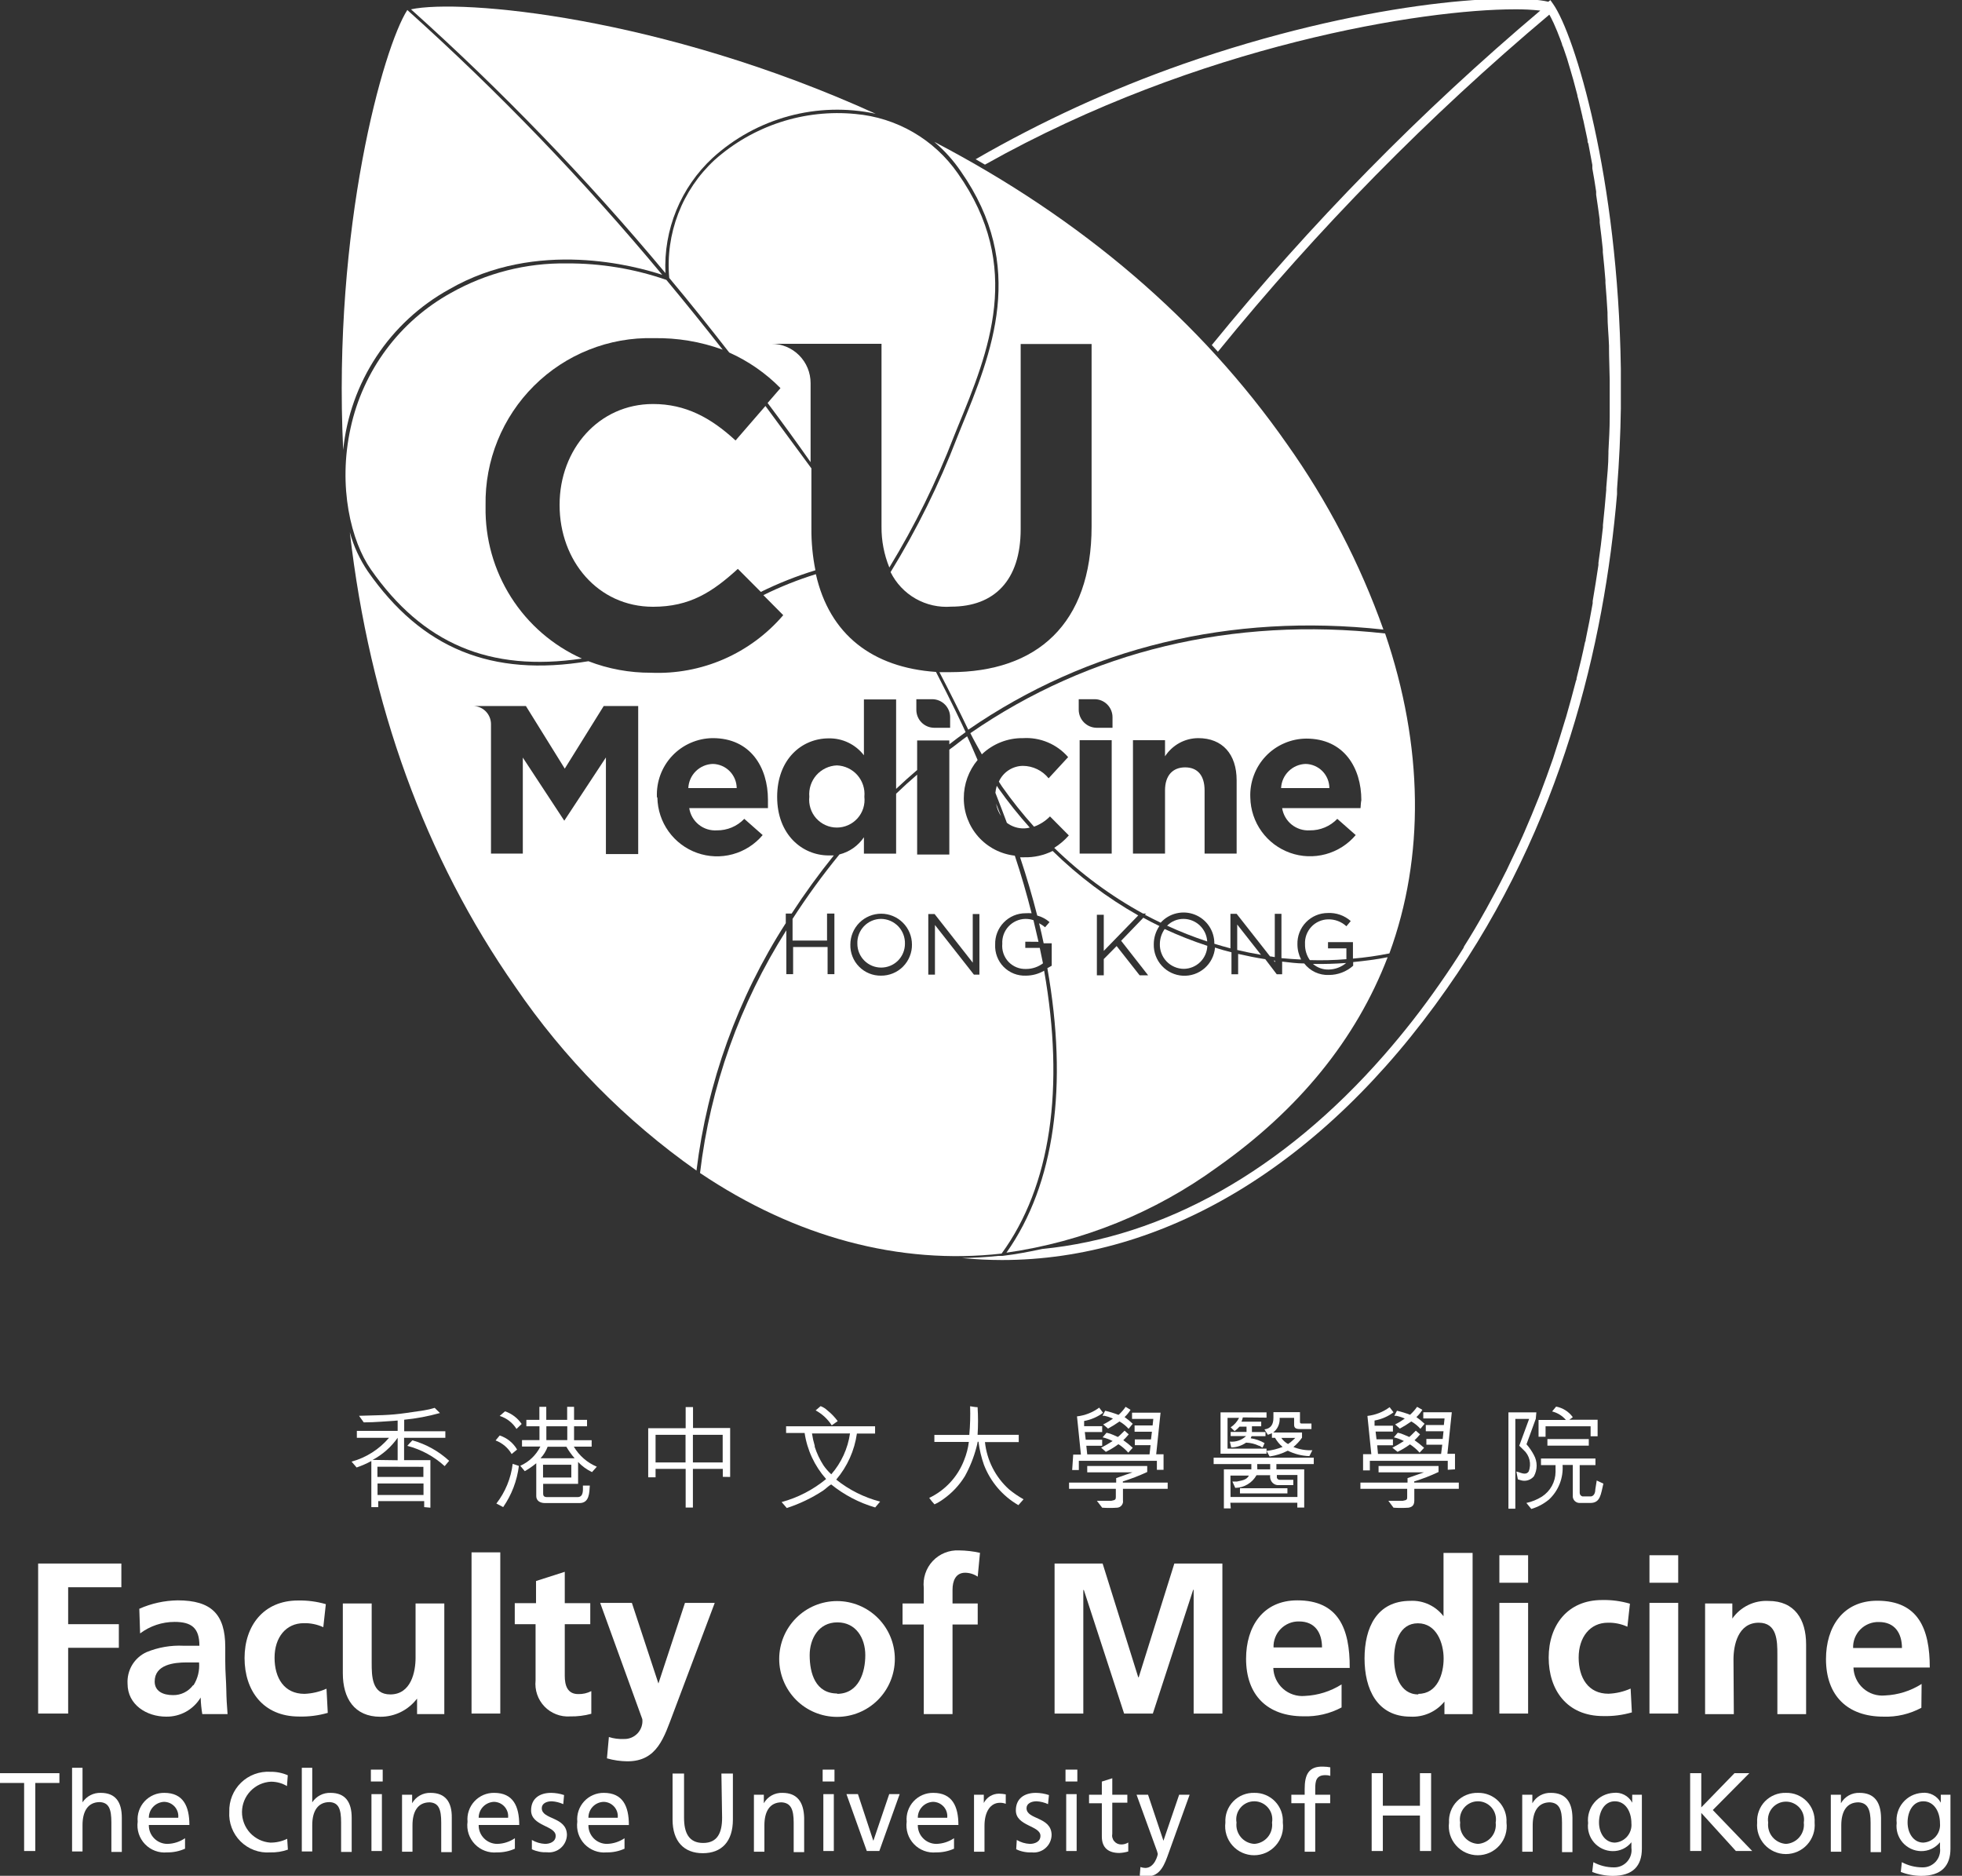 <svg width="68" height="65" viewBox="0 0 68 65" fill="none" xmlns="http://www.w3.org/2000/svg">
<rect x="0" y="0" width="68" height="65" fill="#333333" stroke="none"/>
<g clip-path="url(#clip0_1205_12114)">
<path d="M4.119 56.282H2.362V55.002H4.206V54.18H1.322V59.379H2.362V57.1H4.119V56.282Z" fill="white"/>
<path d="M7.807 57.563V57.072C7.807 55.939 7.325 55.456 6.158 55.456C5.7 55.463 5.247 55.562 4.828 55.748L4.856 56.602C5.2 56.343 5.62 56.203 6.051 56.203C6.636 56.203 6.911 56.41 6.911 57.029H6.361C5.921 57.008 5.482 57.084 5.075 57.252C4.869 57.347 4.696 57.502 4.579 57.697C4.463 57.892 4.408 58.118 4.421 58.345C4.421 59.075 5.083 59.486 5.76 59.486C5.999 59.49 6.236 59.431 6.446 59.315C6.655 59.199 6.831 59.029 6.955 58.824V58.824C6.96 59.016 6.979 59.208 7.011 59.398H7.887C7.863 59.103 7.847 58.836 7.843 58.545C7.839 58.253 7.807 57.95 7.807 57.563ZM6.692 58.397C6.611 58.506 6.506 58.593 6.385 58.653C6.264 58.713 6.13 58.743 5.995 58.74C5.636 58.74 5.361 58.596 5.361 58.269C5.361 57.683 6.023 57.607 6.469 57.607H6.899C6.923 57.884 6.856 58.162 6.708 58.397H6.692Z" fill="white"/>
<path d="M11.316 58.517C11.075 58.625 10.816 58.686 10.552 58.696C9.851 58.696 9.516 58.15 9.516 57.444C9.516 56.737 9.914 56.247 10.528 56.247C10.761 56.241 10.993 56.289 11.205 56.386L11.293 55.588C10.98 55.497 10.655 55.454 10.329 55.461C9.134 55.461 8.476 56.338 8.476 57.456C8.476 58.573 9.11 59.482 10.364 59.482C10.701 59.491 11.037 59.448 11.36 59.355L11.316 58.517Z" fill="white"/>
<path d="M14.455 58.86V59.398H15.399V55.565H14.403V57.444C14.403 57.934 14.248 58.716 13.527 58.716C12.886 58.716 12.882 58.082 12.882 57.615V55.565H11.882V57.986C11.882 58.848 12.28 59.49 13.185 59.49C13.431 59.491 13.673 59.434 13.894 59.325C14.114 59.215 14.306 59.056 14.455 58.86Z" fill="white"/>
<path d="M17.339 53.793H16.343V59.379H17.339V53.793Z" fill="white"/>
<path d="M20.494 58.601C20.354 58.673 20.198 58.709 20.04 58.704C19.661 58.704 19.574 58.397 19.574 58.07V56.283H20.458V55.553H19.574V54.467L18.578 54.786V55.553H17.841V56.283H18.562V58.233C18.545 58.397 18.564 58.562 18.617 58.718C18.67 58.874 18.757 59.016 18.87 59.134C18.984 59.253 19.123 59.345 19.276 59.404C19.429 59.464 19.593 59.489 19.757 59.478C20.006 59.483 20.254 59.452 20.494 59.387V58.601Z" fill="white"/>
<path d="M23.74 55.544L22.82 58.337L21.9 55.544H20.801L22.262 59.574C22.272 59.663 22.262 59.753 22.233 59.838C22.204 59.922 22.158 60 22.097 60.065C22.035 60.13 21.961 60.181 21.878 60.215C21.795 60.249 21.706 60.264 21.617 60.26C21.443 60.268 21.269 60.245 21.103 60.192L21.036 60.931C21.266 60.997 21.505 61.032 21.745 61.034C22.784 61.034 23.015 60.2 23.338 59.351L24.772 55.544H23.74Z" fill="white"/>
<path d="M31.014 57.487C31.014 56.955 30.803 56.445 30.427 56.069C30.051 55.692 29.541 55.481 29.01 55.481C28.479 55.481 27.969 55.692 27.593 56.069C27.218 56.445 27.006 56.955 27.006 57.487C27.006 58.02 27.218 58.53 27.593 58.907C27.969 59.283 28.479 59.494 29.01 59.494C29.541 59.494 30.051 59.283 30.427 58.907C30.803 58.53 31.014 58.02 31.014 57.487V57.487ZM29.022 58.684C28.265 58.684 28.062 57.99 28.062 57.356C28.062 56.785 28.373 56.219 29.022 56.219C29.671 56.219 29.99 56.769 29.99 57.356C29.99 57.942 29.771 58.696 29.006 58.696L29.022 58.684Z" fill="white"/>
<path d="M32.017 59.398H33.013V56.294H33.886V55.564H33.013V55.09C33.013 54.79 33.117 54.499 33.452 54.499C33.606 54.501 33.757 54.548 33.886 54.635L33.965 53.809C33.726 53.756 33.482 53.728 33.236 53.725C33.067 53.717 32.898 53.746 32.74 53.81C32.583 53.874 32.442 53.971 32.326 54.095C32.21 54.219 32.122 54.367 32.069 54.529C32.016 54.69 31.998 54.861 32.017 55.03V55.564H31.281V56.294H32.017V59.398Z" fill="white"/>
<path d="M39.466 58.122H39.45L38.215 54.18H36.55V59.379H37.546V55.105L37.562 55.09L38.96 59.379H39.956L41.354 55.09H41.37V59.379H42.366V54.18H40.701L39.466 58.122Z" fill="white"/>
<path d="M44.963 55.456C43.768 55.456 43.187 56.37 43.187 57.479C43.187 58.74 43.923 59.474 45.178 59.474C45.637 59.489 46.092 59.384 46.497 59.167V58.369C46.115 58.61 45.677 58.748 45.226 58.768C45.09 58.781 44.952 58.765 44.822 58.722C44.692 58.68 44.572 58.611 44.469 58.52C44.367 58.429 44.284 58.319 44.225 58.194C44.167 58.07 44.135 57.936 44.131 57.798H46.779C46.787 56.43 46.385 55.456 44.963 55.456ZM44.139 57.088C44.134 56.97 44.154 56.852 44.197 56.742C44.239 56.632 44.304 56.531 44.387 56.447C44.47 56.362 44.569 56.296 44.678 56.251C44.787 56.206 44.905 56.184 45.023 56.187C45.581 56.187 45.819 56.586 45.819 57.088H44.139Z" fill="white"/>
<path d="M51.038 59.399V53.813H50.03V56.007C49.897 55.832 49.723 55.692 49.524 55.599C49.325 55.506 49.106 55.462 48.887 55.473C47.712 55.473 47.293 56.41 47.293 57.468C47.293 58.525 47.724 59.486 48.887 59.486C49.11 59.498 49.332 59.456 49.536 59.366C49.741 59.275 49.921 59.137 50.062 58.964V59.399H51.038ZM49.157 58.716C48.504 58.716 48.317 58.002 48.317 57.471C48.317 56.941 48.496 56.251 49.142 56.251C49.787 56.251 50.034 56.937 50.034 57.471C50.034 58.006 49.819 58.696 49.157 58.696V58.716Z" fill="white"/>
<path d="M52.962 53.893H51.966V54.846H52.962V53.893Z" fill="white"/>
<path d="M52.962 55.544H51.966V59.379H52.962V55.544Z" fill="white"/>
<path d="M55.726 56.231C55.959 56.225 56.191 56.273 56.403 56.37L56.491 55.572C56.176 55.48 55.85 55.437 55.523 55.445C54.328 55.445 53.675 56.322 53.675 57.44C53.675 58.557 54.304 59.466 55.563 59.466C55.899 59.475 56.235 59.432 56.558 59.339L56.515 58.513C56.272 58.621 56.011 58.682 55.746 58.692C55.049 58.692 54.714 58.146 54.714 57.44C54.714 56.733 55.108 56.231 55.726 56.231Z" fill="white"/>
<path d="M58.164 55.544H57.168V59.379H58.164V55.544Z" fill="white"/>
<path d="M58.164 53.893H57.168V54.846H58.164V53.893Z" fill="white"/>
<path d="M60.08 57.504C60.08 57.013 60.235 56.231 60.956 56.231C61.593 56.231 61.601 56.865 61.601 57.332V59.399H62.597V56.981C62.597 56.115 62.199 55.477 61.298 55.477C61.054 55.463 60.81 55.511 60.59 55.618C60.37 55.725 60.18 55.886 60.04 56.087V55.565H59.096V59.399H60.092L60.08 57.504Z" fill="white"/>
<path d="M66.6 58.353C66.219 58.596 65.781 58.733 65.329 58.752C65.193 58.765 65.056 58.749 64.926 58.707C64.796 58.664 64.677 58.595 64.574 58.504C64.472 58.413 64.389 58.303 64.332 58.178C64.274 58.054 64.242 57.92 64.238 57.783H66.883C66.883 56.442 66.485 55.469 65.063 55.469C63.868 55.469 63.286 56.382 63.286 57.492C63.286 58.752 64.023 59.486 65.278 59.486C65.735 59.502 66.189 59.396 66.592 59.179L66.6 58.353ZM65.122 56.207C65.68 56.207 65.919 56.606 65.919 57.108H64.226C64.222 56.989 64.242 56.87 64.285 56.759C64.329 56.648 64.394 56.547 64.479 56.462C64.563 56.378 64.663 56.312 64.774 56.268C64.885 56.224 65.003 56.203 65.122 56.207V56.207Z" fill="white"/>
<path d="M0 61.784H0.836V64.142H1.223V61.784H2.059V61.445H0V61.784Z" fill="white"/>
<path d="M3.493 62.127C3.369 62.123 3.245 62.15 3.134 62.208C3.023 62.265 2.928 62.35 2.86 62.455V62.455V61.258H2.498V64.158H2.86V63.244C2.86 62.766 3.047 62.447 3.461 62.447C3.776 62.466 3.86 62.69 3.86 63.153V64.174H4.222V62.989C4.222 62.443 4.003 62.127 3.493 62.127Z" fill="white"/>
<path d="M5.696 62.127C5.568 62.125 5.441 62.15 5.323 62.2C5.205 62.251 5.099 62.325 5.012 62.419C4.924 62.514 4.858 62.625 4.817 62.746C4.775 62.868 4.76 62.997 4.772 63.125C4.753 63.265 4.765 63.408 4.809 63.544C4.853 63.678 4.927 63.802 5.025 63.904C5.123 64.007 5.243 64.086 5.376 64.135C5.508 64.185 5.651 64.203 5.792 64.19C6.006 64.193 6.217 64.149 6.413 64.062V63.699C6.234 63.821 6.024 63.889 5.808 63.895C5.722 63.896 5.636 63.88 5.557 63.847C5.477 63.815 5.405 63.766 5.345 63.705C5.284 63.644 5.236 63.572 5.204 63.492C5.172 63.412 5.157 63.327 5.158 63.24H6.564C6.564 62.59 6.349 62.127 5.696 62.127ZM5.158 62.989C5.158 62.846 5.213 62.709 5.312 62.607C5.411 62.504 5.546 62.444 5.688 62.438C5.757 62.439 5.826 62.455 5.889 62.483C5.952 62.512 6.008 62.554 6.055 62.605C6.101 62.657 6.135 62.718 6.157 62.784C6.178 62.85 6.185 62.92 6.178 62.989H5.158Z" fill="white"/>
<path d="M9.369 63.851C9.1 63.832 8.85 63.712 8.667 63.514C8.485 63.316 8.385 63.056 8.387 62.786C8.39 62.517 8.495 62.259 8.681 62.065C8.867 61.87 9.12 61.754 9.389 61.74C9.585 61.739 9.778 61.791 9.946 61.892L9.974 61.517C9.783 61.434 9.577 61.393 9.369 61.397C9.182 61.386 8.996 61.414 8.821 61.479C8.646 61.544 8.486 61.645 8.353 61.775C8.219 61.906 8.114 62.062 8.044 62.236C7.974 62.409 7.941 62.595 7.947 62.782C7.935 62.971 7.963 63.16 8.031 63.337C8.098 63.514 8.202 63.675 8.336 63.808C8.471 63.942 8.632 64.045 8.809 64.111C8.987 64.177 9.176 64.204 9.365 64.19C9.573 64.196 9.781 64.164 9.978 64.094L9.954 63.719C9.772 63.808 9.571 63.853 9.369 63.851V63.851Z" fill="white"/>
<path d="M11.456 62.127C11.331 62.123 11.207 62.15 11.096 62.208C10.985 62.265 10.891 62.35 10.822 62.455V62.455V61.258H10.46V64.158H10.822V63.244C10.822 62.766 11.01 62.447 11.424 62.447C11.739 62.466 11.822 62.69 11.822 63.153V64.174H12.189V62.989C12.189 62.443 11.966 62.127 11.456 62.127Z" fill="white"/>
<path d="M13.264 61.322H12.854V61.733H13.264V61.322Z" fill="white"/>
<path d="M13.236 62.171H12.874V64.142H13.236V62.171Z" fill="white"/>
<path d="M14.925 62.127C14.796 62.123 14.667 62.153 14.554 62.217C14.441 62.28 14.348 62.373 14.284 62.486V62.486V62.191H13.934V64.166H14.296V63.253C14.296 62.774 14.479 62.455 14.893 62.455C15.208 62.475 15.292 62.698 15.292 63.161V64.182H15.658V62.989C15.666 62.443 15.435 62.127 14.925 62.127Z" fill="white"/>
<path d="M17.128 62.127C17 62.125 16.873 62.15 16.755 62.2C16.637 62.251 16.531 62.325 16.444 62.419C16.356 62.514 16.29 62.625 16.249 62.746C16.207 62.868 16.192 62.997 16.204 63.125C16.185 63.265 16.197 63.408 16.241 63.544C16.285 63.678 16.359 63.802 16.457 63.904C16.555 64.007 16.675 64.086 16.808 64.135C16.94 64.185 17.083 64.203 17.224 64.19C17.438 64.193 17.65 64.15 17.845 64.062V63.699C17.666 63.821 17.456 63.889 17.24 63.895C17.154 63.896 17.068 63.88 16.989 63.847C16.909 63.815 16.837 63.766 16.777 63.705C16.716 63.644 16.668 63.572 16.636 63.492C16.604 63.412 16.589 63.327 16.59 63.24H17.996C17.996 62.59 17.785 62.127 17.128 62.127ZM16.59 62.989C16.59 62.846 16.645 62.709 16.744 62.607C16.843 62.504 16.978 62.444 17.12 62.438C17.189 62.439 17.258 62.455 17.321 62.483C17.384 62.512 17.44 62.554 17.486 62.605C17.533 62.657 17.567 62.718 17.589 62.784C17.61 62.85 17.617 62.92 17.61 62.989H16.59Z" fill="white"/>
<path d="M18.777 62.658C18.777 62.498 18.936 62.419 19.124 62.419C19.261 62.427 19.396 62.461 19.522 62.518L19.55 62.203C19.405 62.154 19.253 62.129 19.1 62.127C18.701 62.127 18.407 62.323 18.407 62.734C18.407 63.284 19.259 63.257 19.259 63.616C19.259 63.827 19.052 63.895 18.889 63.895C18.729 63.887 18.573 63.841 18.434 63.759V64.082C18.599 64.159 18.779 64.194 18.96 64.186C19.047 64.196 19.134 64.187 19.217 64.16C19.3 64.134 19.376 64.09 19.441 64.032C19.506 63.974 19.558 63.904 19.594 63.824C19.63 63.745 19.649 63.659 19.649 63.572C19.63 62.945 18.777 63.061 18.777 62.658Z" fill="white"/>
<path d="M20.928 62.127C20.8 62.126 20.674 62.151 20.556 62.202C20.439 62.252 20.333 62.327 20.246 62.421C20.16 62.515 20.093 62.626 20.052 62.748C20.011 62.869 19.996 62.997 20.008 63.125C19.989 63.265 20.002 63.408 20.045 63.543C20.089 63.677 20.162 63.8 20.259 63.903C20.357 64.005 20.477 64.084 20.609 64.134C20.741 64.184 20.883 64.203 21.024 64.19C21.238 64.194 21.45 64.15 21.645 64.062V63.7C21.466 63.821 21.256 63.889 21.04 63.895C20.954 63.896 20.869 63.88 20.79 63.847C20.71 63.815 20.638 63.766 20.578 63.705C20.518 63.644 20.471 63.572 20.439 63.492C20.407 63.412 20.392 63.327 20.394 63.241H21.796C21.796 62.59 21.585 62.127 20.928 62.127ZM20.394 62.989C20.392 62.847 20.446 62.709 20.544 62.606C20.643 62.503 20.778 62.443 20.92 62.439C20.989 62.439 21.058 62.455 21.121 62.483C21.184 62.512 21.24 62.554 21.287 62.606C21.333 62.657 21.367 62.718 21.389 62.784C21.41 62.85 21.417 62.92 21.41 62.989H20.394Z" fill="white"/>
<path d="M25.027 62.989C25.027 63.508 24.867 63.863 24.37 63.863C23.872 63.863 23.708 63.508 23.708 62.989V61.457H23.31V63.053C23.31 63.811 23.708 64.218 24.358 64.218C25.007 64.218 25.401 63.819 25.401 63.053V61.457H25.003L25.027 62.989Z" fill="white"/>
<path d="M27.118 62.127C26.988 62.122 26.859 62.153 26.745 62.216C26.631 62.28 26.537 62.373 26.473 62.487V62.487V62.191H26.13V64.166H26.493V63.253C26.493 62.774 26.676 62.455 27.09 62.455C27.409 62.475 27.508 62.698 27.508 63.161V64.182H27.871V62.989C27.855 62.443 27.628 62.127 27.118 62.127Z" fill="white"/>
<path d="M28.899 62.171H28.536V64.142H28.899V62.171Z" fill="white"/>
<path d="M28.922 61.322H28.512V61.733H28.922V61.322Z" fill="white"/>
<path d="M30.273 63.779H30.265L29.735 62.171H29.337L30.042 64.142H30.476L31.181 62.171H30.819L30.273 63.779Z" fill="white"/>
<path d="M32.348 62.127C32.22 62.125 32.093 62.15 31.975 62.2C31.857 62.251 31.751 62.325 31.664 62.419C31.576 62.514 31.51 62.625 31.469 62.746C31.427 62.868 31.412 62.997 31.424 63.125C31.405 63.265 31.418 63.408 31.461 63.544C31.505 63.678 31.579 63.802 31.677 63.904C31.775 64.007 31.895 64.086 32.028 64.135C32.16 64.185 32.303 64.203 32.444 64.19C32.658 64.193 32.87 64.149 33.065 64.062V63.699C32.886 63.82 32.676 63.888 32.46 63.895C32.374 63.896 32.288 63.88 32.209 63.847C32.129 63.815 32.057 63.766 31.997 63.705C31.936 63.644 31.888 63.572 31.856 63.492C31.824 63.412 31.809 63.327 31.81 63.24H33.217C33.217 62.59 33.001 62.127 32.348 62.127ZM31.81 62.989C31.809 62.846 31.864 62.709 31.963 62.606C32.062 62.503 32.197 62.443 32.34 62.438C32.409 62.439 32.478 62.455 32.541 62.483C32.604 62.512 32.66 62.554 32.707 62.605C32.753 62.657 32.788 62.718 32.809 62.784C32.83 62.85 32.837 62.92 32.83 62.989H31.81Z" fill="white"/>
<path d="M34.097 62.478V62.191H33.758V64.166H34.121V63.268C34.121 62.774 34.332 62.471 34.654 62.471C34.724 62.469 34.793 62.481 34.858 62.506V62.179C34.779 62.164 34.699 62.156 34.619 62.155C34.51 62.156 34.404 62.187 34.312 62.243C34.22 62.3 34.146 62.382 34.097 62.478V62.478Z" fill="white"/>
<path d="M35.578 62.658C35.578 62.498 35.742 62.419 35.925 62.419C36.063 62.426 36.198 62.46 36.323 62.518L36.355 62.203C36.209 62.154 36.056 62.129 35.901 62.127C35.503 62.127 35.208 62.323 35.208 62.734C35.208 63.284 36.06 63.257 36.06 63.616C36.06 63.827 35.857 63.895 35.69 63.895C35.531 63.887 35.377 63.841 35.24 63.759L35.22 64.082C35.389 64.162 35.575 64.199 35.762 64.19C35.848 64.2 35.935 64.191 36.018 64.164C36.1 64.138 36.177 64.094 36.241 64.036C36.306 63.978 36.358 63.907 36.393 63.828C36.428 63.748 36.447 63.663 36.447 63.576C36.431 62.945 35.578 63.061 35.578 62.658Z" fill="white"/>
<path d="M37.315 62.171H36.953V64.142H37.315V62.171Z" fill="white"/>
<path d="M37.339 61.322H36.929V61.733H37.339V61.322Z" fill="white"/>
<path d="M38.55 63.544V62.467H39.072V62.191H38.55V61.621L38.188 61.736V62.191H37.745V62.487H38.188V63.64C38.188 64.039 38.423 64.21 38.797 64.21C38.901 64.205 39.004 64.188 39.104 64.158V63.847C39.03 63.893 38.944 63.917 38.857 63.915C38.811 63.915 38.765 63.905 38.724 63.886C38.682 63.866 38.645 63.838 38.616 63.802C38.586 63.767 38.565 63.725 38.554 63.68C38.542 63.636 38.541 63.589 38.55 63.544Z" fill="white"/>
<path d="M40.323 63.787L39.789 62.191H39.391L40.06 64.034C40.088 64.101 40.111 64.171 40.127 64.242C40.127 64.282 40.02 64.729 39.693 64.729C39.636 64.727 39.58 64.716 39.526 64.697L39.502 64.996C39.583 65.014 39.666 65.024 39.749 65.024C40.227 65.024 40.37 64.585 40.506 64.206L41.231 62.191H40.868L40.323 63.787Z" fill="white"/>
<path d="M43.473 62.127C43.338 62.123 43.204 62.147 43.078 62.197C42.953 62.247 42.839 62.323 42.745 62.42C42.65 62.517 42.577 62.633 42.529 62.76C42.482 62.886 42.462 63.022 42.47 63.157C42.452 63.298 42.464 63.442 42.506 63.579C42.548 63.715 42.618 63.841 42.712 63.948C42.806 64.055 42.922 64.141 43.052 64.2C43.182 64.258 43.323 64.289 43.465 64.289C43.608 64.289 43.749 64.258 43.879 64.2C44.008 64.141 44.124 64.055 44.218 63.948C44.313 63.841 44.383 63.715 44.425 63.579C44.467 63.442 44.479 63.298 44.461 63.157C44.469 63.023 44.45 62.889 44.404 62.763C44.358 62.637 44.286 62.522 44.193 62.425C44.1 62.328 43.988 62.252 43.864 62.201C43.74 62.149 43.607 62.124 43.473 62.127ZM43.473 63.895C43.383 63.89 43.295 63.867 43.215 63.827C43.134 63.786 43.062 63.73 43.004 63.66C42.947 63.591 42.904 63.511 42.878 63.424C42.852 63.337 42.845 63.246 42.856 63.157C42.84 63.067 42.843 62.974 42.867 62.885C42.89 62.797 42.933 62.714 42.992 62.644C43.05 62.574 43.124 62.517 43.206 62.478C43.289 62.439 43.38 62.419 43.471 62.419C43.563 62.419 43.653 62.439 43.736 62.478C43.819 62.517 43.893 62.574 43.951 62.644C44.01 62.714 44.053 62.797 44.076 62.885C44.099 62.974 44.103 63.067 44.087 63.157C44.098 63.246 44.09 63.337 44.065 63.423C44.04 63.51 43.997 63.59 43.94 63.659C43.882 63.728 43.811 63.785 43.731 63.825C43.651 63.866 43.563 63.89 43.473 63.895V63.895Z" fill="white"/>
<path d="M45.218 61.992V62.191H44.756V62.486H45.218V64.166H45.584V62.486H46.102V62.191H45.584V61.98C45.584 61.712 45.62 61.513 45.935 61.513C45.993 61.512 46.051 61.52 46.106 61.537V61.242C46.026 61.227 45.945 61.219 45.863 61.218C45.346 61.198 45.218 61.513 45.218 61.992Z" fill="white"/>
<path d="M49.213 62.574H47.927V61.445H47.54V64.142H47.927V62.913H49.213V64.142H49.6V61.445H49.213V62.574Z" fill="white"/>
<path d="M51.225 62.127C51.09 62.123 50.955 62.147 50.83 62.197C50.704 62.247 50.59 62.323 50.496 62.42C50.401 62.517 50.328 62.633 50.281 62.76C50.234 62.886 50.213 63.022 50.221 63.157C50.203 63.298 50.215 63.442 50.257 63.579C50.299 63.715 50.37 63.841 50.464 63.948C50.558 64.055 50.674 64.141 50.804 64.2C50.934 64.258 51.074 64.289 51.217 64.289C51.359 64.289 51.5 64.258 51.63 64.2C51.76 64.141 51.876 64.055 51.97 63.948C52.064 63.841 52.135 63.715 52.176 63.579C52.218 63.442 52.231 63.298 52.213 63.157C52.221 63.023 52.201 62.889 52.155 62.763C52.109 62.637 52.037 62.522 51.944 62.425C51.852 62.328 51.74 62.252 51.616 62.201C51.492 62.149 51.359 62.124 51.225 62.127V62.127ZM51.225 63.895C51.135 63.89 51.047 63.867 50.966 63.827C50.885 63.786 50.814 63.73 50.756 63.66C50.698 63.591 50.655 63.511 50.629 63.424C50.604 63.337 50.596 63.246 50.607 63.157C50.591 63.067 50.595 62.974 50.618 62.885C50.642 62.797 50.684 62.714 50.743 62.644C50.802 62.574 50.875 62.517 50.958 62.478C51.041 62.439 51.131 62.419 51.223 62.419C51.314 62.419 51.405 62.439 51.488 62.478C51.571 62.517 51.644 62.574 51.703 62.644C51.761 62.714 51.804 62.797 51.827 62.885C51.851 62.974 51.855 63.067 51.838 63.157C51.849 63.246 51.842 63.337 51.817 63.423C51.791 63.51 51.749 63.59 51.691 63.659C51.634 63.728 51.563 63.785 51.482 63.825C51.402 63.866 51.315 63.89 51.225 63.895Z" fill="white"/>
<path d="M53.754 62.127C53.624 62.122 53.495 62.153 53.381 62.216C53.267 62.28 53.173 62.373 53.109 62.487V62.487V62.191H52.758V64.166H53.121V63.253C53.121 62.774 53.308 62.455 53.718 62.455C54.037 62.475 54.137 62.698 54.137 63.161V64.182H54.499V62.989C54.491 62.443 54.264 62.127 53.754 62.127Z" fill="white"/>
<path d="M56.57 62.467C56.509 62.351 56.414 62.256 56.298 62.196C56.182 62.135 56.051 62.111 55.921 62.127C55.794 62.135 55.669 62.169 55.555 62.226C55.441 62.284 55.34 62.364 55.258 62.462C55.175 62.559 55.114 62.673 55.077 62.795C55.039 62.917 55.027 63.046 55.041 63.173C55.026 63.293 55.037 63.416 55.073 63.532C55.108 63.648 55.168 63.755 55.247 63.847C55.327 63.939 55.425 64.013 55.535 64.064C55.645 64.116 55.764 64.144 55.885 64.146C56.011 64.149 56.136 64.123 56.25 64.07C56.364 64.016 56.464 63.938 56.542 63.839V63.839V64.031C56.554 64.117 56.547 64.204 56.521 64.287C56.496 64.37 56.452 64.446 56.394 64.511C56.337 64.575 56.265 64.626 56.185 64.661C56.106 64.695 56.02 64.711 55.933 64.709C55.685 64.709 55.442 64.647 55.224 64.529L55.184 64.868C55.41 64.956 55.651 65.002 55.893 65.004C56.598 65.004 56.905 64.657 56.905 64.058V62.191H56.57V62.467ZM55.969 63.851C55.63 63.851 55.419 63.524 55.419 63.153C55.419 62.782 55.602 62.419 55.969 62.419C56.335 62.419 56.542 62.774 56.542 63.181C56.55 63.263 56.541 63.345 56.516 63.424C56.491 63.502 56.451 63.575 56.397 63.638C56.344 63.7 56.278 63.751 56.205 63.788C56.131 63.825 56.051 63.846 55.969 63.851V63.851Z" fill="white"/>
<path d="M60.629 61.445H60.115L58.964 62.63V61.445H58.578V64.142H58.964V62.822L60.163 64.142H60.729L59.363 62.722L60.629 61.445Z" fill="white"/>
<path d="M61.9 62.127C61.765 62.123 61.63 62.146 61.505 62.197C61.38 62.247 61.267 62.324 61.172 62.42C61.078 62.517 61.005 62.633 60.959 62.76C60.912 62.887 60.892 63.022 60.9 63.157C60.888 63.295 60.904 63.435 60.949 63.567C60.993 63.698 61.065 63.819 61.158 63.922C61.252 64.025 61.366 64.106 61.493 64.163C61.62 64.219 61.757 64.248 61.896 64.248C62.035 64.248 62.172 64.219 62.299 64.163C62.426 64.106 62.54 64.025 62.634 63.922C62.727 63.819 62.799 63.698 62.843 63.567C62.888 63.435 62.904 63.295 62.892 63.157C62.9 63.023 62.88 62.888 62.834 62.762C62.788 62.636 62.715 62.52 62.622 62.423C62.529 62.327 62.416 62.25 62.292 62.199C62.168 62.148 62.034 62.124 61.9 62.127V62.127ZM61.9 63.895C61.81 63.89 61.722 63.866 61.642 63.825C61.562 63.785 61.49 63.728 61.432 63.659C61.375 63.59 61.331 63.51 61.306 63.423C61.28 63.337 61.272 63.246 61.282 63.157C61.268 63.067 61.273 62.976 61.298 62.888C61.322 62.801 61.365 62.72 61.424 62.651C61.483 62.582 61.556 62.527 61.638 62.489C61.72 62.45 61.809 62.431 61.9 62.431C61.99 62.431 62.08 62.45 62.162 62.489C62.244 62.527 62.317 62.582 62.376 62.651C62.435 62.72 62.478 62.801 62.502 62.888C62.527 62.976 62.532 63.067 62.517 63.157C62.528 63.246 62.52 63.337 62.494 63.423C62.468 63.51 62.425 63.59 62.367 63.659C62.31 63.728 62.238 63.785 62.158 63.825C62.078 63.866 61.99 63.89 61.9 63.895V63.895Z" fill="white"/>
<path d="M64.449 62.127C64.319 62.122 64.19 62.153 64.076 62.216C63.962 62.28 63.868 62.373 63.804 62.487V62.487V62.191H63.453V64.166H63.816V63.253C63.816 62.774 63.999 62.455 64.413 62.455C64.728 62.475 64.832 62.698 64.832 63.161V64.182H65.194V62.989C65.186 62.443 64.959 62.127 64.449 62.127Z" fill="white"/>
<path d="M67.265 62.467C67.204 62.351 67.109 62.257 66.993 62.197C66.877 62.136 66.746 62.112 66.616 62.127C66.489 62.135 66.364 62.169 66.25 62.226C66.136 62.284 66.035 62.364 65.953 62.462C65.871 62.559 65.809 62.673 65.772 62.795C65.734 62.917 65.722 63.046 65.736 63.173C65.721 63.293 65.732 63.415 65.767 63.531C65.803 63.647 65.862 63.754 65.941 63.846C66.02 63.937 66.118 64.011 66.227 64.063C66.336 64.115 66.455 64.143 66.576 64.146C66.703 64.148 66.828 64.122 66.942 64.069C67.057 64.016 67.158 63.937 67.237 63.839V63.839V64.03C67.249 64.117 67.242 64.204 67.216 64.287C67.191 64.37 67.147 64.446 67.09 64.511C67.031 64.575 66.96 64.626 66.88 64.661C66.801 64.695 66.715 64.711 66.628 64.709C66.379 64.708 66.134 64.647 65.915 64.529L65.879 64.868C66.104 64.956 66.343 65.002 66.584 65.004C67.289 65.004 67.6 64.657 67.6 64.058V62.191H67.265V62.467ZM66.66 63.851C66.321 63.851 66.114 63.524 66.114 63.153C66.114 62.782 66.293 62.419 66.66 62.419C67.026 62.419 67.237 62.774 67.237 63.181C67.245 63.263 67.236 63.346 67.211 63.425C67.186 63.503 67.145 63.576 67.091 63.639C67.037 63.701 66.971 63.752 66.897 63.789C66.823 63.825 66.742 63.846 66.66 63.851Z" fill="white"/>
<path d="M15.567 50.621C15.204 50.287 14.767 50.043 14.292 49.911C14.228 49.979 14.172 50.035 14.117 50.102C14.599 50.228 15.043 50.469 15.411 50.805L15.567 50.621Z" fill="white"/>
<path d="M14.917 52.245V50.597H14.005V49.823H15.435V49.596H14.009V49.197C14.428 49.156 14.842 49.078 15.248 48.965L15.065 48.786C14.941 48.825 14.815 48.854 14.686 48.874L14.065 48.965C13.801 49.003 13.535 49.027 13.268 49.037L12.444 49.061L12.607 49.289C13.005 49.289 13.404 49.249 13.782 49.225V49.584H12.368V49.823H13.483C13.143 50.223 12.691 50.511 12.185 50.649L12.36 50.852C12.536 50.792 12.706 50.717 12.87 50.629V52.225H13.109V52.017H14.702V52.225L14.917 52.245ZM14.674 50.829V51.18H13.081V50.825L14.674 50.829ZM12.914 50.589C13.259 50.406 13.557 50.143 13.782 49.823V50.601L12.914 50.589ZM13.085 51.806V51.407H14.678V51.806H13.085Z" fill="white"/>
<path d="M17.503 48.906L17.319 49.065C17.56 49.141 17.767 49.301 17.901 49.516L18.08 49.344C17.94 49.139 17.738 48.985 17.503 48.906V48.906Z" fill="white"/>
<path d="M20.036 51.419V50.661C20.173 50.807 20.337 50.926 20.518 51.012L20.685 50.825C20.352 50.685 20.072 50.442 19.888 50.13H20.506V49.907H19.896V49.424H20.346V49.201H19.896V48.75H19.657V49.201H18.933V48.75H18.694V49.201H18.243V49.424H18.697V49.903H18.092V50.126H18.729C18.581 50.423 18.335 50.658 18.032 50.793L18.188 50.98C18.328 50.9 18.461 50.808 18.586 50.705V51.846C18.586 51.994 18.705 52.085 18.889 52.085H20.084C20.426 52.085 20.426 51.734 20.442 51.479H20.203C20.203 51.635 20.231 51.878 20.016 51.878H18.96C18.857 51.878 18.825 51.834 18.825 51.762V51.419H20.036ZM19.801 51.2H18.821V50.757H19.801V51.2ZM18.936 49.424H19.661V49.903H18.936V49.424ZM18.733 50.533C18.841 50.418 18.925 50.282 18.98 50.134H19.63C19.712 50.276 19.808 50.41 19.916 50.533H18.733Z" fill="white"/>
<path d="M17.984 50.797L17.769 50.725C17.709 51.227 17.513 51.702 17.204 52.101L17.439 52.225C17.733 51.8 17.921 51.31 17.984 50.797Z" fill="white"/>
<path d="M17.733 50.386L17.921 50.23C17.787 49.999 17.573 49.826 17.319 49.743L17.176 49.915C17.41 50.003 17.608 50.169 17.733 50.386Z" fill="white"/>
<path d="M25.306 51.18V49.484H24.019V48.758H23.764V49.492H22.466V51.192H22.721V50.901H23.764V52.241H24.015V50.901H25.051V51.176L25.306 51.18ZM22.721 50.677V49.72H23.76V50.677H22.721ZM25.047 50.677H24.015V49.72H25.047V50.677Z" fill="white"/>
<path d="M29.034 49.245C28.93 49.105 28.808 48.978 28.672 48.87C28.605 48.807 28.526 48.758 28.441 48.726L28.269 48.874C28.496 48.996 28.688 49.175 28.827 49.392L29.034 49.245Z" fill="white"/>
<path d="M27.269 52.257C27.711 52.113 28.131 51.912 28.52 51.658C28.616 51.595 28.707 51.495 28.807 51.439C29.258 51.803 29.776 52.075 30.333 52.237L30.504 52.034C29.949 51.89 29.43 51.63 28.982 51.272C29.367 50.818 29.616 50.265 29.699 49.676H30.329V49.424H27.245V49.656H27.887C27.975 50.249 28.234 50.803 28.632 51.252C28.18 51.624 27.655 51.897 27.09 52.05L27.269 52.257ZM28.54 50.777C28.411 50.577 28.309 50.361 28.237 50.135C28.237 50.135 28.237 50.111 28.237 50.099C28.195 49.959 28.163 49.816 28.142 49.672H29.46C29.384 50.197 29.159 50.688 28.811 51.088C28.709 50.995 28.618 50.891 28.54 50.777V50.777Z" fill="white"/>
<path d="M32.205 51.906C32.261 51.984 32.323 52.058 32.388 52.129C32.493 52.081 32.594 52.023 32.687 51.954C32.99 51.742 33.246 51.471 33.44 51.156C33.613 50.844 33.747 50.511 33.838 50.166C33.858 50.098 33.873 50.029 33.886 49.959H33.913C33.947 50.231 34.01 50.498 34.101 50.757C34.327 51.347 34.749 51.842 35.296 52.157L35.475 51.954C35.298 51.855 35.13 51.74 34.973 51.611C34.501 51.187 34.203 50.602 34.137 49.971H35.308V49.719H33.882C33.902 49.401 33.902 49.081 33.882 48.762C33.794 48.762 33.71 48.742 33.623 48.73C33.634 49.061 33.624 49.393 33.595 49.723H32.384V49.967H33.579C33.552 50.182 33.497 50.392 33.416 50.593C33.196 51.171 32.762 51.641 32.205 51.906V51.906Z" fill="white"/>
<path d="M38.327 50.31C38.477 50.237 38.62 50.151 38.753 50.051H38.773C38.896 50.131 39.007 50.228 39.104 50.338L39.259 50.17C39.157 50.075 39.048 49.987 38.932 49.907C38.999 49.843 39.062 49.775 39.12 49.704L38.976 49.576C38.897 49.648 38.829 49.731 38.745 49.795L38.586 49.724C38.511 49.689 38.432 49.664 38.351 49.648L38.215 49.807C38.336 49.836 38.452 49.878 38.562 49.935C38.434 50.019 38.301 50.097 38.164 50.166L38.327 50.31Z" fill="white"/>
<path d="M37.16 50.94H37.391V50.621H40.096V50.932H40.327V50.394H40.072L40.223 48.953H39.235V49.169H39.972L39.948 49.396H39.323V49.612H39.924L39.892 49.879H39.331V50.078H39.877L39.841 50.398H37.682L37.65 50.098H38.2V49.891H37.63L37.598 49.624H38.2V49.42H37.574V49.241C37.812 49.197 38.037 49.1 38.231 48.957L38.096 48.778C37.871 48.945 37.606 49.049 37.327 49.081L37.463 50.406H37.196L37.16 50.94Z" fill="white"/>
<path d="M39.012 48.75C38.943 48.851 38.863 48.943 38.773 49.025H38.753C38.607 48.968 38.456 48.921 38.303 48.886L38.212 49.061H38.279C38.38 49.083 38.479 49.115 38.574 49.157C38.467 49.235 38.354 49.303 38.235 49.36L38.403 49.504C38.54 49.43 38.673 49.347 38.801 49.257C38.919 49.325 39.025 49.411 39.116 49.512L39.259 49.337C39.171 49.252 39.076 49.175 38.976 49.105C39.056 49.031 39.126 48.946 39.183 48.854L39.012 48.75Z" fill="white"/>
<path d="M38.518 52.006H38.016L38.2 52.245C38.373 52.257 38.548 52.257 38.721 52.245C38.752 52.243 38.781 52.234 38.808 52.22C38.835 52.205 38.858 52.185 38.877 52.161C38.896 52.137 38.909 52.11 38.917 52.08C38.924 52.051 38.925 52.02 38.92 51.99V51.591H40.47V51.375H38.916V51.335C39.205 51.245 39.487 51.136 39.761 51.008V50.801H37.682V51.02H39.251L38.685 51.22V51.375H37.052V51.591H38.673V51.87C38.673 51.954 38.662 51.982 38.518 52.006Z" fill="white"/>
<path d="M44.62 51.571H42.975V51.75H44.62V51.571Z" fill="white"/>
<path d="M43.896 49.125V48.941H42.302V50.374H43.896V50.198H42.545V49.133H42.944C42.877 49.266 42.777 49.378 42.653 49.46L42.788 49.592C42.851 49.546 42.908 49.494 42.959 49.436H43.203V49.62H42.653V49.763H43.187C43.112 49.834 43.023 49.887 42.927 49.92C42.83 49.953 42.727 49.965 42.625 49.955L42.673 50.158C42.857 50.155 43.036 50.096 43.187 49.991C43.34 49.996 43.49 50.032 43.629 50.098C43.676 50.098 43.712 50.154 43.76 50.162L43.828 50.007C43.679 49.921 43.516 49.864 43.346 49.839L43.378 49.767H43.86V49.624H43.39V49.424H43.712V49.265H43.027C43.048 49.217 43.065 49.168 43.075 49.117L43.896 49.125Z" fill="white"/>
<path d="M44.003 50.47C44.222 50.439 44.435 50.371 44.633 50.27C44.866 50.386 45.121 50.45 45.381 50.458L45.485 50.254C45.26 50.265 45.036 50.227 44.828 50.142C44.941 50.049 45.042 49.94 45.126 49.819V49.64H44.127C44.203 49.581 44.264 49.504 44.303 49.415C44.342 49.327 44.358 49.23 44.35 49.133H44.852V49.373C44.852 49.484 44.915 49.52 45.055 49.52H45.453V49.329H45.15C45.075 49.329 45.055 49.329 45.055 49.261V48.934H44.135V49.133C44.135 49.361 44.043 49.504 43.824 49.532L43.943 49.72L44.083 49.664V49.823H44.19C44.258 49.944 44.347 50.051 44.453 50.139C44.274 50.21 44.087 50.257 43.896 50.278L44.003 50.47ZM44.401 49.827H44.891C44.868 49.853 44.843 49.877 44.816 49.899C44.763 49.952 44.704 49.999 44.641 50.039C44.547 49.985 44.467 49.912 44.405 49.823L44.401 49.827Z" fill="white"/>
<path d="M42.641 52.073H44.963V52.241H45.202V50.916H44.238V50.733H45.533V50.513H42.063V50.733H43.37V50.916H42.418V52.269H42.657L42.641 52.073ZM43.573 50.733H44.023V50.916H43.577L43.573 50.733ZM42.645 51.132H43.286C43.206 51.291 43.023 51.303 42.868 51.339H42.713L42.812 51.559C42.963 51.557 43.11 51.515 43.239 51.438C43.369 51.361 43.475 51.251 43.549 51.12H44.023C44.015 51.17 44.02 51.221 44.036 51.27C44.053 51.318 44.081 51.361 44.119 51.395C44.172 51.443 44.242 51.467 44.314 51.463H44.824V51.279H44.35C44.328 51.279 44.308 51.272 44.291 51.259C44.273 51.246 44.261 51.228 44.254 51.208C44.254 51.176 44.254 51.152 44.254 51.112H44.967V51.874H42.649L42.645 51.132Z" fill="white"/>
<path d="M50.428 50.916V50.378H50.165L50.317 48.938H49.329V49.153H50.066L50.042 49.38H49.416V49.596H50.03L50.002 49.863H49.436V50.063H49.986L49.946 50.382H47.759L47.731 50.083H48.277V49.875H47.708L47.676 49.608H48.277V49.404H47.64V49.225C47.878 49.182 48.103 49.086 48.297 48.941L48.162 48.762C47.937 48.929 47.671 49.034 47.393 49.065L47.528 50.39H47.242V50.952H47.477V50.621H50.177V50.932L50.428 50.916Z" fill="white"/>
<path d="M49.114 48.75C49.044 48.851 48.962 48.943 48.871 49.025V49.025C48.723 48.968 48.571 48.921 48.417 48.886L48.325 49.061H48.393C48.494 49.082 48.593 49.114 48.688 49.157C48.582 49.234 48.47 49.302 48.353 49.36L48.516 49.504C48.654 49.43 48.787 49.347 48.914 49.257C49.033 49.324 49.139 49.41 49.229 49.512L49.373 49.337C49.284 49.252 49.19 49.175 49.09 49.105C49.171 49.032 49.24 48.947 49.297 48.854L49.114 48.75Z" fill="white"/>
<path d="M48.771 51.866C48.771 51.954 48.771 51.982 48.62 52.006H48.118L48.297 52.245C48.471 52.257 48.645 52.257 48.819 52.245C48.966 52.217 49.018 52.141 49.018 51.99V51.591H50.56V51.375H49.014V51.335C49.303 51.246 49.585 51.137 49.858 51.008V50.801H47.779V51.02H49.353C49.161 51.084 48.978 51.156 48.783 51.22V51.375H47.15V51.591H48.771V51.866Z" fill="white"/>
<path d="M48.437 50.31C48.588 50.238 48.732 50.151 48.867 50.051C48.991 50.13 49.104 50.227 49.201 50.338L49.357 50.17C49.252 50.076 49.142 49.988 49.026 49.907C49.094 49.843 49.158 49.775 49.217 49.704L49.07 49.576C48.994 49.648 48.922 49.731 48.843 49.795L48.679 49.724C48.605 49.689 48.526 49.663 48.444 49.648L48.309 49.807C48.429 49.836 48.546 49.878 48.656 49.935C48.527 50.019 48.394 50.097 48.257 50.166L48.437 50.31Z" fill="white"/>
<path d="M53.324 49.787H53.567V49.424H55.128V49.771H55.371V49.197H54.392L54.511 49.109C54.372 48.917 54.166 48.786 53.933 48.742L53.794 48.91C53.98 48.956 54.147 49.059 54.272 49.205H53.324V49.787Z" fill="white"/>
<path d="M55.065 49.867H53.631V50.095H55.065V49.867Z" fill="white"/>
<path d="M53.248 48.941H52.28V52.281H52.519V49.169H52.997L52.655 50.098L52.806 50.246C52.908 50.337 52.979 50.458 53.011 50.592C53.042 50.725 53.032 50.865 52.981 50.992C52.874 51.144 52.687 51.016 52.555 50.992L52.607 51.263L52.699 51.291C52.78 51.318 52.867 51.32 52.95 51.296C53.032 51.273 53.105 51.225 53.161 51.16C53.224 51.046 53.258 50.919 53.258 50.789C53.258 50.659 53.224 50.531 53.161 50.418C53.09 50.284 53.005 50.16 52.906 50.047L53.228 49.165L53.248 48.941Z" fill="white"/>
<path d="M53.686 51.962C53.849 51.81 53.975 51.624 54.057 51.416C54.138 51.209 54.172 50.987 54.157 50.765H54.511V51.874C54.518 51.931 54.545 51.983 54.587 52.021C54.63 52.059 54.685 52.081 54.742 52.081H55.12C55.471 52.081 55.483 51.774 55.571 51.411L55.34 51.303L55.292 51.606C55.292 51.698 55.264 51.83 55.148 51.854H54.842C54.815 51.846 54.792 51.83 54.775 51.807C54.758 51.785 54.75 51.758 54.75 51.73V50.769H55.296V50.541H53.408V50.769H53.913C53.913 50.849 53.913 50.936 53.913 51.004C53.912 51.175 53.867 51.343 53.785 51.493C53.702 51.643 53.583 51.769 53.44 51.862C53.274 51.966 53.092 52.04 52.902 52.081L53.073 52.289C53.298 52.223 53.506 52.111 53.686 51.962V51.962Z" fill="white"/>
<path d="M52.499 0.323C52.795 0.32 53.09 0.335 53.384 0.367C49.238 3.868 45.427 7.748 41.999 11.957L42.211 12.188C45.663 7.94 49.51 4.029 53.698 0.507V0.507C53.742 0.583 53.782 0.662 53.818 0.742C53.829 0.76 53.838 0.778 53.846 0.798C53.886 0.886 53.929 0.985 53.973 1.093L54.005 1.177C54.05 1.286 54.094 1.402 54.137 1.524C54.137 1.56 54.16 1.596 54.176 1.632L54.312 2.031L54.348 2.154C54.395 2.302 54.439 2.462 54.487 2.625L54.527 2.761C54.575 2.934 54.623 3.113 54.67 3.299C54.67 3.343 54.69 3.387 54.702 3.435C54.75 3.631 54.798 3.834 54.846 4.041C54.846 4.085 54.87 4.129 54.877 4.173C54.925 4.393 54.973 4.616 55.021 4.847C55.021 4.891 55.021 4.931 55.049 4.975C55.096 5.214 55.14 5.462 55.188 5.717C55.188 5.757 55.188 5.797 55.188 5.837C55.236 6.096 55.28 6.367 55.32 6.635C55.32 6.671 55.32 6.707 55.32 6.747C55.363 7.026 55.403 7.317 55.443 7.612V7.716C55.483 8.019 55.519 8.326 55.551 8.642V8.737C55.587 9.057 55.614 9.38 55.642 9.711C55.642 9.743 55.642 9.771 55.642 9.803C55.67 10.138 55.694 10.481 55.714 10.828V10.908C55.714 11.263 55.754 11.618 55.766 11.981V12.061C55.766 12.424 55.786 12.795 55.79 13.17V13.246C55.79 13.621 55.79 14.004 55.79 14.387V14.459C55.79 14.857 55.766 15.257 55.746 15.636C55.748 15.659 55.748 15.683 55.746 15.707C55.746 16.106 55.702 16.505 55.67 16.904C55.67 16.928 55.67 16.952 55.67 16.976C55.638 17.375 55.598 17.774 55.555 18.197C55.555 18.221 55.555 18.245 55.555 18.273C55.512 18.68 55.46 19.091 55.399 19.506V19.581C55.34 19.98 55.272 20.411 55.2 20.83C55.202 20.855 55.202 20.881 55.2 20.906C55.128 21.325 55.045 21.744 54.957 22.163C54.957 22.191 54.957 22.215 54.937 22.242C54.85 22.661 54.75 23.084 54.642 23.503C54.642 23.531 54.642 23.559 54.623 23.583C54.514 24.006 54.398 24.429 54.276 24.852L54.252 24.927C54.125 25.35 53.992 25.773 53.854 26.196L53.83 26.272C53.682 26.695 53.531 27.118 53.368 27.541C53.357 27.564 53.347 27.588 53.34 27.613C53.173 28.035 52.997 28.458 52.814 28.877C52.802 28.897 52.793 28.919 52.786 28.941C52.599 29.364 52.388 29.787 52.193 30.206C52.181 30.222 52.172 30.239 52.165 30.258C51.954 30.681 51.731 31.1 51.5 31.518L51.476 31.558C51.241 31.981 50.994 32.4 50.731 32.815V32.835C50.468 33.258 50.189 33.677 49.898 34.092C49.301 34.952 48.656 35.778 47.967 36.565C44.449 40.587 40.327 42.865 36.12 43.28C35.662 43.38 35.204 43.464 34.742 43.52H34.595C34.196 43.563 33.762 43.587 33.344 43.595C33.806 43.639 34.264 43.663 34.726 43.663C40.303 43.663 45.835 40.427 50.149 34.255C54.133 28.59 55.602 22.314 56.044 17.124C56.044 17.064 56.044 17.004 56.044 16.948C56.12 15.975 56.164 15.041 56.176 14.155C56.176 13.908 56.176 13.661 56.176 13.421C56.176 13.182 56.176 13.058 56.176 12.879V12.783C56.08 6.14 54.583 1.213 53.83 0.14L53.734 0.004L53.663 0.06C52.284 -0.259 47.17 0.06 40.984 2.226C38.498 3.1 36.097 4.202 33.814 5.518L34.137 5.705C41.581 1.524 49.369 0.323 52.499 0.323Z" fill="white"/>
<path d="M42.88 32.919C43.145 32.983 43.42 33.038 43.704 33.086L42.88 32.037V32.919Z" fill="white"/>
<path d="M26.529 14.068L25.493 15.264C24.628 14.466 23.752 14 22.633 14C20.753 14 19.395 15.568 19.395 17.487V17.507C19.395 19.426 20.721 21.026 22.633 21.026C23.912 21.026 24.692 20.515 25.573 19.713L26.369 20.511C26.979 20.211 27.612 19.96 28.261 19.761C28.165 19.282 28.118 18.794 28.122 18.305V16.23C27.591 15.512 27.06 14.791 26.529 14.068Z" fill="white"/>
<path d="M44.147 33.286L44.191 33.343V33.29L44.147 33.286Z" fill="white"/>
<path d="M29.006 26.523C28.871 26.528 28.738 26.561 28.616 26.619C28.494 26.677 28.385 26.759 28.295 26.86C28.206 26.962 28.138 27.081 28.096 27.209C28.054 27.338 28.038 27.474 28.05 27.609V27.609C28.035 27.743 28.049 27.879 28.09 28.008C28.131 28.137 28.198 28.256 28.288 28.357C28.379 28.457 28.489 28.538 28.612 28.593C28.735 28.649 28.869 28.677 29.004 28.677C29.139 28.677 29.273 28.649 29.396 28.593C29.519 28.538 29.63 28.457 29.72 28.357C29.81 28.256 29.878 28.137 29.919 28.008C29.96 27.879 29.973 27.743 29.958 27.609V27.609C29.971 27.474 29.956 27.338 29.914 27.209C29.872 27.081 29.805 26.962 29.716 26.86C29.627 26.759 29.518 26.677 29.396 26.619C29.274 26.561 29.141 26.528 29.006 26.523V26.523Z" fill="white"/>
<path d="M48.006 21.951C42.728 21.365 37.753 22.558 33.631 25.406C33.754 25.654 33.894 25.897 34.029 26.14C34.414 25.772 34.927 25.57 35.459 25.578C35.752 25.56 36.046 25.611 36.316 25.725C36.587 25.839 36.828 26.014 37.02 26.236L36.343 26.97C36.236 26.836 36.1 26.728 35.946 26.654C35.791 26.579 35.622 26.54 35.451 26.539C35.275 26.541 35.103 26.594 34.955 26.691C34.807 26.788 34.691 26.925 34.619 27.086C34.658 27.142 34.69 27.202 34.73 27.258C35.071 27.742 35.441 28.206 35.837 28.646C36.046 28.571 36.236 28.449 36.391 28.291L37.044 28.949C36.898 29.117 36.727 29.262 36.538 29.38C37.456 30.276 38.492 31.043 39.618 31.658H39.721L39.681 31.698C39.864 31.794 40.044 31.886 40.227 31.973C40.372 31.812 40.563 31.699 40.775 31.649C40.986 31.599 41.207 31.614 41.409 31.694C41.611 31.773 41.784 31.912 41.906 32.093C42.027 32.273 42.09 32.486 42.087 32.703C42.274 32.759 42.458 32.815 42.645 32.863V31.666H42.86L44.019 33.142C44.075 33.142 44.127 33.162 44.182 33.166V31.666H44.413V33.202C44.641 33.226 44.867 33.238 45.094 33.25C45.011 33.087 44.967 32.907 44.967 32.723V32.723C44.963 32.582 44.987 32.442 45.038 32.31C45.089 32.179 45.166 32.059 45.264 31.958C45.362 31.857 45.479 31.776 45.609 31.721C45.738 31.666 45.878 31.638 46.019 31.638C46.311 31.623 46.597 31.723 46.815 31.917L46.664 32.097C46.491 31.937 46.262 31.851 46.027 31.858C45.917 31.86 45.81 31.885 45.71 31.93C45.61 31.975 45.52 32.039 45.446 32.12C45.372 32.2 45.315 32.294 45.277 32.398C45.24 32.501 45.224 32.61 45.23 32.719V32.719C45.226 32.916 45.284 33.109 45.397 33.27C45.82 33.283 46.243 33.273 46.664 33.238V32.863H46.027V32.648H46.891V33.218C47.315 33.182 47.736 33.122 48.154 33.038C49.38 29.691 49.337 25.861 48.006 21.951ZM38.53 29.579H37.419V25.65H38.53V29.579ZM38.558 25.219H38C37.837 25.216 37.682 25.149 37.567 25.032C37.453 24.916 37.388 24.76 37.387 24.596V24.229H37.937C38.101 24.229 38.26 24.295 38.376 24.412C38.492 24.528 38.558 24.687 38.558 24.852V25.219ZM42.86 29.579H41.749V27.389C41.749 26.863 41.498 26.591 41.075 26.591C40.653 26.591 40.378 26.863 40.378 27.389V29.579H39.267V25.65H40.378V26.208C40.503 26.016 40.674 25.858 40.874 25.747C41.075 25.637 41.3 25.579 41.529 25.578C42.37 25.578 42.86 26.136 42.86 27.038V29.579ZM47.17 28.004H44.437C44.473 28.229 44.591 28.433 44.768 28.575C44.946 28.717 45.17 28.788 45.397 28.774C45.575 28.776 45.751 28.742 45.915 28.673C46.078 28.605 46.226 28.503 46.349 28.375L46.987 28.937C46.715 29.259 46.352 29.49 45.946 29.6C45.539 29.71 45.109 29.694 44.713 29.553C44.316 29.412 43.972 29.154 43.725 28.812C43.479 28.471 43.343 28.062 43.334 27.64V27.64C43.322 27.377 43.364 27.114 43.456 26.868C43.547 26.621 43.688 26.395 43.869 26.204C44.05 26.013 44.268 25.86 44.51 25.756C44.751 25.651 45.011 25.596 45.274 25.594C46.584 25.594 47.182 26.611 47.182 27.728C47.166 27.8 47.162 27.9 47.154 28.004H47.17Z" fill="white"/>
<path d="M33.3 5.937C35.606 9.232 34.38 12.212 33.3 14.842L33.169 15.169C32.546 16.789 31.776 18.347 30.866 19.825C31.057 20.211 31.359 20.532 31.733 20.745C32.107 20.958 32.536 21.055 32.965 21.022C34.463 21.022 35.375 20.108 35.375 18.337V11.921H37.833V18.241C37.833 21.628 35.933 23.292 32.93 23.292C32.802 23.292 32.683 23.292 32.559 23.292C32.91 23.966 33.248 24.64 33.559 25.287C37.694 22.438 42.665 21.237 47.947 21.816C47.135 19.53 46.012 17.369 44.609 15.392C41.613 11.107 37.502 7.588 32.38 4.915C32.731 5.213 33.041 5.556 33.3 5.937V5.937Z" fill="white"/>
<path d="M45.25 26.472C45.029 26.479 44.819 26.569 44.662 26.724C44.504 26.879 44.411 27.088 44.401 27.309H46.074C46.073 27.09 45.987 26.879 45.833 26.722C45.678 26.566 45.469 26.476 45.25 26.472V26.472Z" fill="white"/>
<path d="M41.02 31.842C40.914 31.841 40.809 31.862 40.711 31.902C40.613 31.942 40.525 32.002 40.45 32.077C40.903 32.285 41.367 32.468 41.84 32.624C41.828 32.413 41.737 32.216 41.584 32.07C41.432 31.925 41.23 31.843 41.02 31.842V31.842Z" fill="white"/>
<path d="M35.499 28.706C35.563 28.704 35.627 28.694 35.69 28.678C35.304 28.248 34.944 27.797 34.611 27.326C34.591 27.294 34.571 27.262 34.547 27.23C34.523 27.309 34.507 27.391 34.499 27.473C34.637 27.824 34.77 28.171 34.897 28.514C35.071 28.644 35.283 28.712 35.499 28.706V28.706Z" fill="white"/>
<path d="M46.656 33.37C46.258 33.398 45.887 33.41 45.505 33.402C45.656 33.533 45.851 33.603 46.05 33.597C46.272 33.593 46.486 33.513 46.656 33.37V33.37Z" fill="white"/>
<path d="M40.199 32.704C40.195 32.816 40.213 32.927 40.253 33.032C40.292 33.137 40.352 33.233 40.43 33.314C40.507 33.395 40.6 33.46 40.703 33.504C40.805 33.549 40.916 33.572 41.028 33.573C41.24 33.571 41.444 33.487 41.596 33.339C41.748 33.19 41.837 32.988 41.844 32.775C41.34 32.611 40.847 32.416 40.366 32.193C40.261 32.342 40.202 32.52 40.199 32.704V32.704Z" fill="white"/>
<path d="M19.642 9.128C18.238 9.107 16.854 9.46 15.63 10.15C14.752 10.635 13.987 11.303 13.387 12.109C12.788 12.915 12.367 13.84 12.153 14.822C11.699 16.872 12.177 18.767 12.854 19.733C14.646 22.298 16.961 23.296 20.167 22.821C19.158 22.368 18.304 21.628 17.711 20.693C17.118 19.758 16.811 18.67 16.829 17.562V17.507C16.816 16.739 16.958 15.976 17.247 15.265C17.536 14.553 17.965 13.908 18.51 13.367C19.054 12.826 19.702 12.401 20.415 12.118C21.128 11.834 21.89 11.698 22.657 11.718C23.471 11.703 24.281 11.838 25.047 12.117C24.41 11.303 23.759 10.497 23.095 9.699C21.985 9.314 20.817 9.121 19.642 9.128V9.128Z" fill="white"/>
<path d="M15.567 10.026C18.614 8.263 22.047 9.228 22.952 9.523C20.233 6.254 17.28 3.187 14.117 0.347C13.292 1.624 11.524 7.872 11.894 15.592C12.011 14.436 12.406 13.325 13.046 12.356C13.686 11.386 14.551 10.587 15.567 10.026V10.026Z" fill="white"/>
<path d="M34.714 43.44C36.423 41.098 36.905 37.695 36.188 33.637C35.996 33.749 35.777 33.808 35.555 33.809C35.412 33.814 35.271 33.79 35.138 33.738C35.006 33.686 34.886 33.606 34.785 33.505C34.685 33.404 34.608 33.283 34.557 33.149C34.506 33.016 34.484 32.874 34.491 32.731V32.731C34.487 32.59 34.511 32.45 34.562 32.319C34.613 32.187 34.69 32.067 34.788 31.966C34.886 31.865 35.003 31.784 35.133 31.729C35.263 31.674 35.402 31.646 35.543 31.646C35.613 31.642 35.684 31.642 35.754 31.646C35.587 30.992 35.399 30.33 35.172 29.651C34.684 29.596 34.233 29.362 33.906 28.994C33.58 28.625 33.401 28.149 33.404 27.657V27.657C33.403 27.174 33.572 26.706 33.882 26.336C33.762 26.061 33.651 25.789 33.519 25.514C33.308 25.662 33.121 25.821 32.902 25.977V29.612H31.787V26.843C31.535 27.058 31.293 27.278 31.058 27.505V29.58H29.942V29.013C29.742 29.309 29.44 29.521 29.094 29.608C28.511 30.321 27.968 31.067 27.469 31.842V32.592H28.664V31.658H28.919V33.757H28.683V32.815H27.488V33.757H27.253V32.237C25.64 34.78 24.617 37.654 24.262 40.647C27.568 42.873 31.181 43.839 34.714 43.44ZM31.607 32.724C31.61 32.866 31.584 33.007 31.531 33.139C31.479 33.271 31.4 33.391 31.3 33.493C31.2 33.594 31.081 33.674 30.95 33.728C30.819 33.782 30.678 33.81 30.536 33.809C30.394 33.811 30.254 33.785 30.123 33.731C29.992 33.678 29.874 33.598 29.774 33.497C29.675 33.397 29.597 33.277 29.545 33.145C29.493 33.014 29.468 32.873 29.472 32.731V32.731C29.472 32.448 29.585 32.176 29.785 31.975C29.985 31.775 30.257 31.662 30.54 31.662C30.823 31.662 31.094 31.775 31.294 31.975C31.495 32.176 31.607 32.448 31.607 32.731V32.724ZM32.404 33.773H32.173V31.674H32.392L33.714 33.358V31.674H33.945V33.773H33.754L32.404 32.053V33.773Z" fill="white"/>
<path d="M36.3 33.549C37.02 37.611 36.562 41.03 34.882 43.408C37.521 43.032 40.029 42.016 42.187 40.447C45.015 38.453 47.002 36.015 48.094 33.17C47.696 33.25 47.297 33.298 46.899 33.338V33.465C46.667 33.671 46.368 33.785 46.059 33.785C45.894 33.792 45.731 33.759 45.582 33.69C45.433 33.62 45.303 33.516 45.202 33.386C44.947 33.386 44.692 33.35 44.437 33.322V33.761H44.25L43.852 33.238C43.537 33.19 43.222 33.126 42.912 33.055V33.761H42.681V32.999C42.489 32.951 42.282 32.895 42.111 32.835C42.088 33.111 41.959 33.368 41.75 33.55C41.541 33.733 41.27 33.826 40.993 33.811C40.717 33.796 40.457 33.673 40.27 33.47C40.082 33.266 39.981 32.997 39.988 32.719C39.988 32.494 40.056 32.275 40.183 32.089C39.996 31.997 39.809 31.905 39.626 31.802L38.857 32.6L39.793 33.797H39.498L38.701 32.783L38.255 33.234V33.797H38.016V31.698H38.255V32.951L39.45 31.722C38.369 31.109 37.371 30.358 36.483 29.488C36.178 29.64 35.84 29.715 35.499 29.707H35.355C35.583 30.39 35.782 31.068 35.949 31.726C36.106 31.768 36.252 31.846 36.375 31.953L36.22 32.133C36.157 32.077 36.088 32.031 36.013 31.993C36.072 32.229 36.124 32.46 36.172 32.688H36.451V33.465L36.3 33.549Z" fill="white"/>
<path d="M24.704 26.472C24.483 26.479 24.273 26.569 24.116 26.724C23.959 26.879 23.866 27.088 23.856 27.309H25.533C25.531 27.089 25.443 26.879 25.288 26.722C25.134 26.566 24.924 26.476 24.704 26.472Z" fill="white"/>
<path d="M23.063 9.464C23.029 8.72 23.158 7.977 23.44 7.288C23.722 6.599 24.151 5.98 24.696 5.474C25.449 4.787 26.355 4.29 27.338 4.024C28.32 3.758 29.353 3.729 30.349 3.942C22.908 0.563 15.981 -0.048 14.244 0.323C17.4 3.153 20.348 6.208 23.063 9.464V9.464Z" fill="white"/>
<path d="M30.536 31.842C30.425 31.842 30.315 31.865 30.213 31.909C30.111 31.953 30.019 32.017 29.942 32.098C29.866 32.178 29.806 32.273 29.767 32.377C29.728 32.481 29.71 32.593 29.715 32.704V32.704C29.715 32.923 29.802 33.133 29.957 33.288C30.111 33.442 30.321 33.529 30.54 33.529C30.758 33.529 30.968 33.442 31.123 33.288C31.277 33.133 31.364 32.923 31.364 32.704C31.367 32.592 31.348 32.481 31.308 32.377C31.268 32.273 31.208 32.179 31.131 32.098C31.053 32.018 30.961 31.954 30.859 31.91C30.757 31.866 30.647 31.843 30.536 31.842V31.842Z" fill="white"/>
<path d="M34.523 27.848C34.549 28.002 34.608 28.149 34.694 28.279L34.523 27.848Z" fill="white"/>
<path d="M35.993 32.636C35.937 32.388 35.877 32.137 35.818 31.886C35.726 31.855 35.631 31.841 35.535 31.842C35.425 31.844 35.318 31.869 35.218 31.914C35.118 31.959 35.029 32.023 34.954 32.104C34.88 32.184 34.822 32.279 34.785 32.382C34.748 32.484 34.732 32.594 34.738 32.703V32.703C34.727 32.817 34.741 32.932 34.778 33.04C34.815 33.148 34.875 33.247 34.953 33.33C35.032 33.412 35.127 33.477 35.233 33.52C35.339 33.563 35.453 33.582 35.567 33.577C35.776 33.577 35.98 33.508 36.148 33.382L36.037 32.847H35.535V32.632L35.993 32.636Z" fill="white"/>
<path d="M24.139 40.563C24.513 37.508 25.571 34.577 27.234 31.989V31.658H27.437C27.889 30.962 28.377 30.29 28.899 29.643H28.723C27.807 29.643 26.935 28.925 26.935 27.616C26.935 26.304 27.791 25.586 28.723 25.586C28.958 25.582 29.191 25.632 29.402 25.734C29.614 25.836 29.799 25.986 29.942 26.172V24.237H31.058V27.337C31.293 27.114 31.54 26.894 31.787 26.683V25.658H32.902V25.793C33.089 25.65 33.272 25.506 33.467 25.37C33.368 25.151 32.974 24.313 32.44 23.284C30.241 23.132 28.751 21.995 28.277 19.896C27.652 20.09 27.043 20.332 26.457 20.623L27.146 21.317C26.582 21.976 25.877 22.497 25.083 22.843C24.289 23.188 23.426 23.349 22.561 23.312C21.82 23.315 21.085 23.18 20.394 22.913C17.029 23.471 14.615 22.47 12.75 19.801C12.469 19.387 12.258 18.93 12.125 18.448C12.814 24.433 14.738 29.727 17.853 34.184C19.548 36.671 21.678 38.832 24.139 40.563V40.563ZM31.759 24.229H32.308C32.473 24.229 32.631 24.295 32.748 24.412C32.864 24.528 32.93 24.687 32.93 24.852V25.219H32.368C32.205 25.216 32.05 25.149 31.936 25.032C31.822 24.916 31.759 24.759 31.759 24.596V24.229ZM22.768 27.625C22.756 27.361 22.797 27.099 22.888 26.852C22.98 26.605 23.12 26.379 23.301 26.188C23.482 25.997 23.699 25.845 23.941 25.74C24.182 25.635 24.441 25.58 24.704 25.578C26.015 25.578 26.616 26.595 26.616 27.712C26.616 27.8 26.616 27.9 26.616 28.003H23.888C23.922 28.229 24.04 28.433 24.218 28.576C24.395 28.719 24.62 28.789 24.848 28.774C25.024 28.776 25.2 28.741 25.363 28.673C25.526 28.604 25.673 28.503 25.796 28.375L26.433 28.937C26.162 29.26 25.799 29.492 25.393 29.602C24.987 29.713 24.557 29.696 24.16 29.555C23.763 29.414 23.419 29.155 23.173 28.813C22.927 28.471 22.792 28.062 22.784 27.64L22.768 27.625ZM19.546 28.422L18.12 26.252V29.579H17.017V25.087C17.015 24.922 16.949 24.763 16.832 24.647C16.715 24.53 16.556 24.465 16.391 24.465H18.227L19.574 26.635L20.924 24.465H22.119V29.595H21V26.248L19.558 28.438L19.546 28.422Z" fill="white"/>
<path d="M30.823 19.665C31.705 18.218 32.456 16.695 33.065 15.113L33.197 14.786C34.268 12.184 35.479 9.24 33.197 6.008C32.792 5.426 32.265 4.94 31.652 4.584C31.04 4.229 30.357 4.012 29.651 3.95C28.771 3.863 27.882 3.961 27.041 4.235C26.2 4.51 25.424 4.956 24.764 5.546C24.208 6.061 23.777 6.697 23.505 7.405C23.233 8.114 23.127 8.875 23.195 9.631C23.908 10.481 24.597 11.347 25.274 12.216C25.937 12.513 26.54 12.931 27.05 13.449L26.604 13.964C27.114 14.642 27.612 15.328 28.094 16.015V13.274C28.094 12.913 27.951 12.567 27.696 12.312C27.441 12.056 27.096 11.913 26.736 11.913H30.552V18.249C30.548 18.734 30.64 19.215 30.823 19.665V19.665Z" fill="white"/>
</g>
<defs>
<clipPath id="clip0_1205_12114">
<rect width="67.6" height="65" fill="white"/>
</clipPath>
</defs>
</svg>
